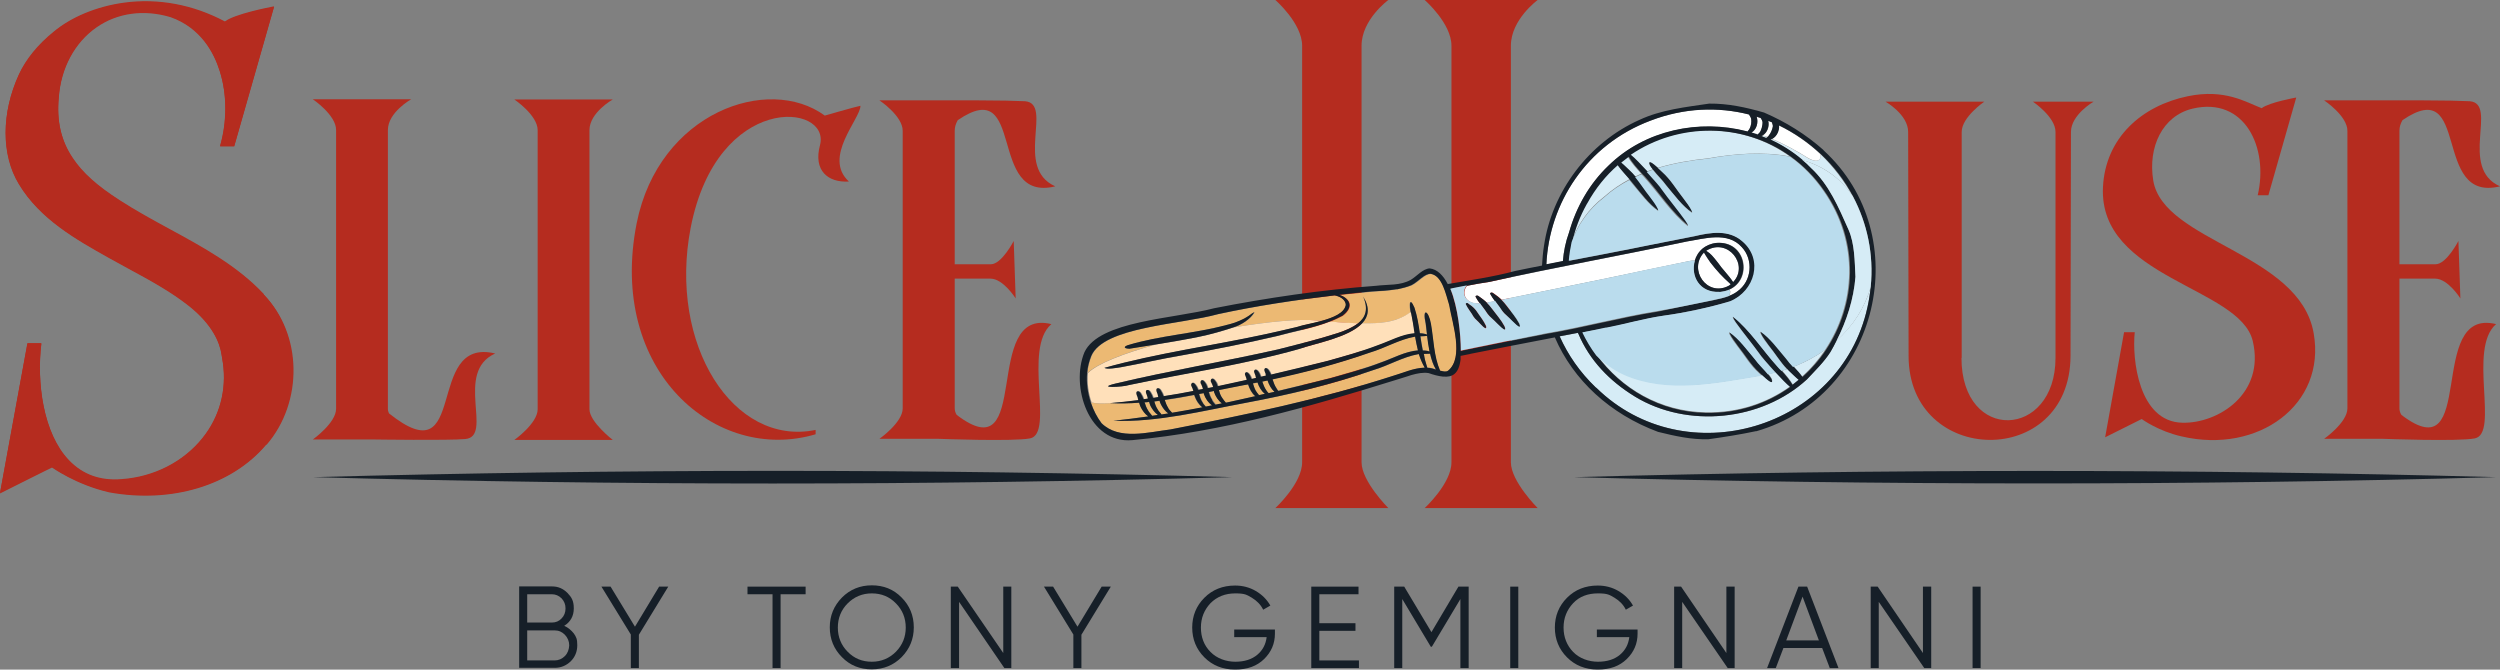 <?xml version="1.0" encoding="UTF-8"?>
<svg id="Layer_2" data-name="Layer 2" xmlns="http://www.w3.org/2000/svg" viewBox="0 0 1148.5 307.6">
  <rect x="0" y="0" width="1148.5" height="307.6" fill="#808080" stroke="none"/>
  <defs>
    <style>
      .cls-1 {
        fill: #d6ecf6;
      }

      .cls-1, .cls-2, .cls-3, .cls-4, .cls-5, .cls-6, .cls-7 {
        stroke-width: 0px;
      }

      .cls-2 {
        fill: #ecb973;
      }

      .cls-3 {
        fill: #ffe0ba;
      }

      .cls-4 {
        fill: #badced;
      }

      .cls-5 {
        fill: #161f28;
      }

      .cls-6 {
        fill: #fff;
      }

      .cls-7 {
        fill: #b52c1f;
      }
    </style>
  </defs>
  <g id="Layer_1-2" data-name="Layer 1">
    <g>
      <g>
        <g>
          <path class="cls-5" d="M259.2,287.5c2.9-1.8,4.4-4.5,4.4-8s-1-5.1-2.9-7.1c-2-2-4.3-3-7.1-3h-15.1v37.4h16.3c2.9,0,5.3-1,7.4-3,2-2,3-4.5,3-7.4s-.5-3.8-1.6-5.4c-1.2-1.5-2.6-2.7-4.4-3.5h0ZM242.2,273h11.3c1.7,0,3.2.6,4.5,1.9,1.2,1.3,1.8,2.8,1.8,4.6s-.6,3.4-1.8,4.6c-1.2,1.3-2.7,1.9-4.5,1.9h-11.3v-13ZM259.5,301.4c-1.3,1.3-2.9,2-4.7,2h-12.6v-13.8h12.6c1.9,0,3.4.7,4.7,2,1.3,1.4,2,3,2,4.9-.1,1.9-.7,3.6-2,4.9Z"/>
          <polygon class="cls-5" points="291.7 287.9 280.5 269.5 276.3 269.5 289.8 291.5 289.8 306.9 293.5 306.9 293.5 291.6 307 269.5 302.8 269.5 291.7 287.9"/>
          <polygon class="cls-5" points="343.4 273 354.9 273 354.9 306.9 358.6 306.9 358.6 273 370.1 273 370.1 269.5 343.4 269.5 343.4 273"/>
          <path class="cls-5" d="M400.5,268.9c-5.4,0-10,1.9-13.7,5.6-3.7,3.8-5.6,8.3-5.6,13.7s1.9,10,5.6,13.7c3.7,3.8,8.3,5.6,13.7,5.6s10-1.9,13.7-5.6c3.7-3.8,5.6-8.3,5.6-13.7s-1.9-10-5.6-13.7c-3.7-3.8-8.3-5.6-13.7-5.6ZM411.6,299.4c-3,3-6.7,4.6-11.1,4.6s-8.1-1.5-11.1-4.6c-3-3-4.5-6.8-4.5-11.1s1.5-8.1,4.5-11.1,6.7-4.6,11.1-4.6,8.1,1.5,11.1,4.6c3,3,4.5,6.8,4.5,11.1s-1.5,8-4.5,11.1Z"/>
          <polygon class="cls-5" points="460.9 300 440 269.5 436.8 269.5 436.8 306.9 440.6 306.9 440.6 276.5 461.4 306.9 464.6 306.9 464.6 269.5 460.9 269.5 460.9 300"/>
          <polygon class="cls-5" points="495 287.9 483.8 269.5 479.6 269.5 493.1 291.5 493.1 306.9 496.8 306.9 496.8 291.6 510.3 269.5 506.1 269.5 495 287.9"/>
          <path class="cls-5" d="M567,292.7h14.9c-.4,3.3-1.8,6-4.3,8.1s-5.9,3.2-10.1,3.2-8.5-1.5-11.4-4.5c-3-3-4.4-6.8-4.4-11.2s1.5-8.1,4.4-11.2c3-3,6.8-4.5,11.4-4.5s5.3.7,7.6,2c2.3,1.4,4.1,3.2,5.2,5.5l3.3-1.9c-1.6-2.8-3.8-5-6.7-6.7s-6.1-2.5-9.5-2.5c-5.7,0-10.4,1.9-14.1,5.6s-5.6,8.3-5.6,13.7,1.9,10,5.6,13.7c3.7,3.7,8.4,5.6,14.1,5.6s10-1.6,13.3-4.8,5-7.1,5-11.7v-1.9h-18.7v3.5h0Z"/>
          <polygon class="cls-5" points="606.1 289.8 622.7 289.8 622.7 286.3 606.1 286.3 606.1 273 624.1 273 624.1 269.5 602.4 269.5 602.4 306.9 624.3 306.9 624.3 303.4 606.1 303.4 606.1 289.8"/>
          <polygon class="cls-5" points="657.6 290.4 645.1 269.5 640.5 269.5 640.5 306.9 644.2 306.9 644.2 275.2 657.3 297.1 657.8 297.1 670.9 275.2 670.9 306.9 674.7 306.9 674.7 269.5 670 269.5 657.6 290.4"/>
          <rect class="cls-5" x="693.8" y="269.5" width="3.7" height="37.4"/>
          <path class="cls-5" d="M733.6,292.7h14.9c-.4,3.3-1.8,6-4.3,8.1s-5.9,3.2-10.1,3.2-8.5-1.5-11.4-4.5-4.4-6.8-4.4-11.2,1.5-8.1,4.4-11.2,6.8-4.5,11.4-4.5,5.3.7,7.6,2c2.3,1.4,4.1,3.2,5.2,5.5l3.3-1.9c-1.6-2.8-3.8-5-6.7-6.7s-6.1-2.5-9.5-2.5c-5.7,0-10.4,1.9-14.1,5.6s-5.6,8.3-5.6,13.7,1.9,10,5.6,13.7c3.7,3.7,8.4,5.6,14.1,5.6s10-1.6,13.3-4.8,5-7.1,5-11.7v-1.9h-18.7v3.5h0Z"/>
          <polygon class="cls-5" points="793.1 300 772.3 269.5 769.1 269.5 769.1 306.9 772.8 306.9 772.8 276.5 793.7 306.9 796.9 306.9 796.9 269.5 793.1 269.5 793.1 300"/>
          <path class="cls-5" d="M826.2,269.5l-14.4,37.4h4l3.5-9.2h17.8l3.5,9.2h4l-14.4-37.4h-4,0ZM820.6,294.2l7.5-20.1,7.5,20.1h-15Z"/>
          <polygon class="cls-5" points="883.4 300 862.6 269.5 859.4 269.5 859.4 306.9 863.1 306.9 863.1 276.5 884 306.9 887.2 306.9 887.2 269.5 883.4 269.5 883.4 300"/>
          <rect class="cls-5" x="906.2" y="269.5" width="3.7" height="37.4"/>
        </g>
        <path class="cls-5" d="M723.1,219.2c137.5,3.8,286.2,3.9,423.6,0-137.4-3.8-286.1-3.8-423.6,0Z"/>
        <path class="cls-5" d="M566.1,219.2c-141-3.9-281.3-3.8-422.3,0,141,3.9,281.3,3.9,422.3,0Z"/>
      </g>
      <g>
        <path class="cls-7" d="M666.8,212.4c0,9.7-12.3,21-12.3,21h51.9s-12.3-12.3-12.3-21V21c0-12,12.3-21,12.3-21h-51.9s12.3,10.7,12.3,21v191.4ZM625.5,110.7V21c0-12,12.3-21,12.3-21h-51.9s12.3,10.7,12.3,21v191.4c0,9.7-12.3,21-12.3,21h51.9s-12.3-12.3-12.3-21v-101.7Z"/>
        <path class="cls-7" d="M213.7,201.7c-7.7.7-41.8.2-41.8.2h-28.2s10.7-7.6,10.7-14.1V59.7c0-6.9-10.7-14.1-10.7-14.1h45.2s-10.7,6-10.7,14.1v128.2c0,.7.2,1.3.5,2,37.2,29.7,15.9-35.5,48.8-27.5-19,8.5-.6,38.2-13.8,39.3h0Z"/>
        <path class="cls-7" d="M236.3,202.1s10.7-7.6,10.7-14.1V59.8c0-6.9-10.7-14.1-10.7-14.1h45.2s-10.7,6-10.7,14.1v128.2c0,5.8,10.7,14.1,10.7,14.1h-45.2Z"/>
        <path class="cls-7" d="M374.7,199.5c-45.7,13.6-95.7-29-82.2-97,10.2-50.9,60.5-68.4,86.4-49.4,0,0,14.2-4.1,16.4-4.5,0,6-17.5,23.7-5.3,34.8-9.8.6-16.4-5.2-13.3-16.7,5.1-19.4-47.2-24.5-59.4,37.9-10.4,53.8,19.7,100.7,57.4,92.9v2Z"/>
        <path class="cls-7" d="M901.1,164.4c0,39.2,43.2,37.2,43.2,0V60.6c0-6.9-10.4-13.9-10.4-13.9h27.9s-10.4,6-10.4,13.9l-.2,102.9c-.2,52.2-74.4,50.7-74.4,0l-.2-102.9c0-8-10.4-13.9-10.4-13.9h45.4s-10.4,7.1-10.4,13.9v103.8h-.1Z"/>
        <path class="cls-7" d="M975.8,152.6h4.9c-1.3,12.4,1.8,41.2,21.9,41.6,16.4.4,38.1-13.3,32.3-37.6-6-24.8-70.8-28.8-68.8-70.6,1.1-22.6,17.7-37.4,39-41.8,17-3.5,26.6,2.7,33.9,5.5,3.5-2.7,15.9-4.9,15.9-4.9l-12.8,44.9h-4.9c5.1-21.9-6-45.4-29.9-39.8-13.9,3.3-20.6,17.7-18.1,33,4.6,28.3,67.3,33.2,73.7,70.2,5.8,32.8-25.5,55.6-60.6,47.4-10.8-2.4-18.4-8-18.4-8l-16.8,8.4,8.7-48.3h0Z"/>
        <path class="cls-7" d="M473.2,201.4c-7.6,1.5-41.9.2-41.9.2h-27.3s10.7-7.5,10.7-14V60.1c0-6.9-10.7-14-10.7-14h45.3-.2c9.1,0,18.2.2,21.8.4,13.2,1.1-5.2,30.6,13.9,39.1-31.6,7.8-13.2-52-44.8-30.4-.9,1.6-1.4,3.1-1.4,4.9v61.3h16.6c5,0,10.5-10.7,10.5-10.7l.9,26.4s-5.7-9.1-11.6-9.1h-16.4v59.5c0,.9.2,2,.9,3.1,35.3,26.9,11-49.7,43.5-41.7-13.2,11.3,1.5,50.3-9.8,52.5Z"/>
        <path class="cls-7" d="M1136.9,201.4c-7.6,1.5-41.9.2-41.9.2h-27.3s10.7-7.5,10.7-14V60.1c0-6.9-10.7-14-10.7-14h45.3-.2c9.1,0,18.2.2,21.8.4,13.2,1.1-5.2,30.6,13.9,39.1-31.6,7.8-13.2-52-44.8-30.4-.9,1.6-1.4,3.1-1.4,4.9v61.3h16.6c5,0,10.5-10.7,10.5-10.7l.9,26.4s-5.7-9.1-11.6-9.1h-16.4v59.5c0,.9.2,2,.9,3.1,35.3,26.9,11-49.7,43.5-41.7-13.1,11.3,1.6,50.3-9.8,52.5Z"/>
        <g>
          <path class="cls-7" d="M121.3,135.2c-12.1-13-28.1-21.7-43.4-30-7.7-4.2-15.6-8.5-23-13.3-10.4-6.7-17-12.6-21.5-19.4-5.4-8-7.5-17.2-6.4-27.9.9-13.5,7.2-25.3,17.3-32.3,9.7-6.7,21.8-8.4,34.1-4.7,13.8,4.8,19.9,16.3,22.6,25,3.3,10.7,3.3,23.2.1,34.4h6.5L125.9,2.9c-2.6.5-17.9,3.5-22.5,6.9h-.1c0,.1-.1,0-.1,0C88.7,2.1,72.7-.9,57.1,1.2c-12.6,1.7-24.4,6.6-32.5,13.4-7.2,5.8-12.7,12.6-15.9,19.5C.6,51.8.6,71.1,8.7,84.4c9.6,16.1,26.4,25.5,41.3,33.8,3,1.7,6.1,3.4,9.1,5,9.4,5.1,19.1,10.4,27.7,17.1,10.9,8.6,14.2,17,15,22.5l.6,3.7c1.8,12.6-1.5,24.9-9.4,34.7-8.8,11-22.4,17.9-37.2,18.9-9.7.8-17.8-2.1-24.1-8.7-11.9-12.4-14.9-35.9-12.7-53.8h-6.4L0,226.4l23.9-12h0c0,.2,11,8.1,26.3,11.5,28.7,5.2,56.3-3.1,72.1-21.9,16.7-19.4,16.2-50.4-1.2-68.8h.2Z"/>
          <path class="cls-7" d="M122.3,204.3c-15.8,18.7-43.4,27.1-72.1,21.9-15.3-3.5-26.2-11.4-26.3-11.4h0c0-.1-23.9,11.9-23.9,11.9l12.6-68.8h6.4c-2.2,17.9.8,41.4,12.7,53.8,6.3,6.6,14.4,9.5,24.1,8.7,14.8-1.1,28.4-8,37.2-18.9,7.9-9.8,11.2-22.2,9.4-34.7l-.6-3.7c-.8-5.5-4.1-13.8-15-22.5-8.6-6.8-18.3-12-27.7-17.1-3-1.6-6.1-3.3-9.1-5-14.8-8.3-31.6-17.7-41.3-33.8C.5,71.3.5,52,8.7,34.4c3.2-6.9,8.7-13.7,15.9-19.5C32.7,8.1,44.5,3.2,57.1,1.5c15.7-2.1,31.6.9,46.1,8.6h.1c0,.1.1,0,.1,0,4.6-3.4,19.9-6.4,22.5-6.9l-18.3,64.1h-6.5c3.3-11.2,3.3-23.7-.1-34.4-2.7-8.7-8.8-20.1-22.6-25-12.3-3.7-24.5-2-34.1,4.7-10,7-16.3,18.7-17.3,32.3-1,10.8,1.1,19.9,6.4,27.9,4.5,6.7,11.1,12.7,21.5,19.4,7.4,4.8,15.3,9.1,23,13.3,15.4,8.4,31.3,17,43.4,30,17.6,18.1,18.1,49.1,1.2,68.8h-.2Z"/>
        </g>
        <g>
          <g>
            <path class="cls-1" d="M826.4,174.4c-1.4-1.1-3.2-2.8-3.6-3.3-.6-.5-1.1-1-1.6-1.6-.8.3-1.7.5-2.5.8,1.8,2,3.6,4.1,4.9,6.3.9-.7,1.8-1.4,2.8-2.2h0Z"/>
            <path class="cls-1" d="M838.5,160.7c-4.4,3.1-9.3,5.8-14.7,7.8,1.4,1.5,2.8,3.1,3.9,4.6,4.1-3.6,7.7-7.8,10.8-12.4h0Z"/>
            <path class="cls-1" d="M756.5,78.8c.9-.3,1.8-.7,2.8-1-.5-.6-.9-1.2-1.3-1.8-1.2-3,1.6-.8,3.6,1.1,7.6-2.3,15.6-3.6,23.3-4.4,11.8-2.1,25.2-3.2,37.4-.8-21.9-15.8-51.8-15.9-73.6-.9,1.8,1.5,5,4.7,7.8,7.8Z"/>
            <path class="cls-1" d="M843.7,156.5c-.9,1.8-1.8,3.5-2.8,5.2-3,4.7-7,8.5-10.8,12.6-20.8,19.1-54.8,22.6-79,7.9l-.3-.2c-11.2-6.9-20.6-16.5-25.7-28.7,0-.1,0-.3-.2-.4-2.8.6-5.6,1.1-8.4,1.6,3.8,8.5,9.2,16.5,16.6,23.5l.3.2c40.9,40,112.2,18.9,124.5-37,.7-3.2,1.2-6.3,1.5-9.4-2.6,9.4-8.1,17.9-15.7,24.7h0Z"/>
            <path class="cls-1" d="M850.9,89.9c0,.2.2.3.3.5-3.9-7.3-9-13.9-14.9-19.6.6,2.5-1.1,4.2-5.3,2.1-5.5-3.4-11-6.6-17-9-.3.1-.5.2-.8.3,5.2,2.4,10.1,5.4,14.5,9.2,9.3,2.7,17.4,7.8,23.2,16.5Z"/>
            <path class="cls-1" d="M751.1,81.1c1-.4,1.9-.9,2.9-1.3-2.3-2.5-4.7-5.1-6.3-8-1.2.8-2.3,1.7-3.5,2.7,1.4,1.1,3.2,2.8,3.6,3.3,1.3,1,2.3,2.1,3.3,3.3Z"/>
            <path class="cls-1" d="M809.7,172.3c-20.7,3.4-43.2,8.4-63.2-.3-4.9-2.3-9.2-5.3-12.9-9,11.2,15.4,28.9,26,50,26.4,15,.3,28.2-4.3,38.8-11.9-1.6-1.4-4.1-3.9-6.5-6.5-1.2.3-2.3.6-3.5.8.6.7,1.1,1.4,1.5,2.1,1.3,3.4-2.2.3-4.2-1.6h0Z"/>
            <path class="cls-1" d="M737,90.3c3.6-3.2,7.5-5.8,11.6-8-1.9-2.2-4.1-4.4-5.7-6.8-5.4,4.8-10.2,10.6-14,17.5l-.2.3c-3.2,5.7-5.4,11.5-6.7,17.5,2.9-7.8,7.8-15,15-20.5h0Z"/>
            <path class="cls-1" d="M802.8,60.4s-.2,0-.3-.1c.1.1.2.1.3.1q0,.07,0,0Z"/>
            <path class="cls-1" d="M807.8,61.6c-1-.3-2-.6-3.1-.8,0,0,0,.1-.2.1,1,.3,2,.6,3,1,.1-.1.2-.2.3-.3Z"/>
            <path class="cls-1" d="M811.9,63c-.7-.3-1.4-.5-2.1-.7-.2.1-.3.2-.5.3.7.3,1.4.6,2.2.9,0-.3.2-.4.4-.5h0Z"/>
          </g>
          <g>
            <path class="cls-6" d="M814.1,56.2c-.6-.2-1.2-.5-1.7-.7.6,2.4-.4,5.5-2.6,6.7.7.2,1.4.5,2.1.7.3-.2.6-.4.8-.7.8-.9,1.6-2.7,1.8-4,.1-.7-.2-1.3-.4-2h0Z"/>
            <path class="cls-6" d="M836.3,70.8c-5.7-5.3-12.1-9.8-19.2-13.2.3,2.3-1,5.1-3.1,6.2,5.9,2.4,11.5,5.6,17,9,4.2,2.2,5.9.5,5.3-2Z"/>
            <path class="cls-6" d="M803.5,52.6c-14.1-3.6-29.7-3.2-45.2,2.8-29.6,11.1-46.6,38-47.9,66.1,2.5-.5,5.1-1,7.6-1.5.3-4.4,1.2-8.7,2.8-13.1,3.3-11.7,9.3-22.4,18.2-30.8,16.7-16.3,41.6-21.4,63.5-15.7,0,0,.2,0,.3.1.3-.4.8-.9,1-1.4.5-1.1.9-3,.7-4.3,0-.9-.7-1.5-1-2.2h0Z"/>
            <path class="cls-6" d="M807,53.7c.9,2.5,0,5.9-2.3,7.2,1,.2,2.1.5,3.1.8.3-.3.7-.7.9-1,.6-1.1,1.1-2.9,1.1-4.2s-.5-1.5-.8-2.1c-.7-.4-1.3-.5-2-.7Z"/>
            <path class="cls-6" d="M789.3,120.8c1.8,2.7,5,5.8,6.9,8.8,7.4-7.8-2.4-20.6-12.4-14.4,2.3,1.5,2.8,2.2,5.5,5.6h0Z"/>
            <path class="cls-6" d="M794.9,130.4c-3.7-3.3-6.1-5.9-9.2-9.9-1-1.4-2.1-2.9-2.9-4.5-7.3,7.7,1.3,20.5,11.3,15.4.4-.2.7-.5,1-.7,0-.1,0-.2-.2-.3h0Z"/>
            <path class="cls-6" d="M774.7,111c-30.1,6.4-60.5,11.9-90.4,18.5-3.5.5-6.9,1.1-10.3,1.8-2.3,2.6-1.5,6.9,3.1,8,.9.2,1.9.2,2.9.2-.8-1.1-1.1-1.4-2-3-.4-.6.8-.9,1.3-.4l.7.5c1.3.9,2.3,1.7,3.1,2.5,1.3-.2,2.5-.5,3.8-.8-.9-1.3-1.2-1.5-2.1-3.2-.4-.6.6-1,1.3-.4l.7.5c1.3.9,2.3,1.7,3.1,2.5,17-3.4,34.2-7,51.3-10.5,10.2-2.1,24.6-5.2,34.9-7.3,1-.2,1.9-.4,2.6,0,.6-2.2,1.9-4.2,3.7-5.7h0v-.1h0c1.6-1.3,3.7-2.2,6.2-2.5,13.9-1.1,16.7,16.9,5.8,21.5.6.4.8,1.2,0,2.8,1.4-.5,2.7-1.2,3.8-2.1,6.6-4.6,7.4-14.5,2.1-20.3-6.8-7.4-17.4-3.8-25.8-2.5h.2Z"/>
          </g>
          <g>
            <path class="cls-2" d="M651.6,162.7c-7.3,1.4-13.5,5.2-20.6,7.3-18.9,6.6-38.6,11.3-58.3,15-20,3.7-40.9,9.1-61.1,8.3h0c5.4-.6,10.7-1.2,16-2-1.5-1-2.6-2.6-3.5-4.3-.3-.6-.5-1.3-.7-2-4.5.3-9.1.4-13.5.2h0c-3.9.2-6.7.2-8.7-.3,1.1,3.5,2.8,6.7,4.9,9.5,8.1,8,21.5,4.1,31.6,2.9,34.4-6.7,68.8-13.8,102.2-24.6,4.9-1.3,9.7-3.6,14.7-3.8-1.2-2-2-4-2.7-6.2h-.5.2Z"/>
            <path class="cls-2" d="M665.9,140.1c-1.6-4.7-3.1-13.3-8.4-14.2-2.8-.2-5.7,3.6-8.9,5.2-2.1.8-4.3,1.4-6.5,1.8h-.5c-3.7.7-7.5.9-11.3,1.1-4.9.5-9.8,1-14.8,1.5,4.4,1.5,7,5.3,1.4,9.6-1.9,1-3.8,1.9-5.8,2.7,5,.4,9.2.7,12.8.8,3.4-2.7,4.9-6.5,2.3-12.3h0c3.3,5.2,2.5,9.2-.5,12.3,9.1.1,14-.9,17.9-2.6,2.2-1,3.5-1.8,4.4-2.6-.7-2.7-.8-7.6,1.7-2.1,1.3,3.9,1.9,7.8,2.5,11.8.6,0,1.3.1,1.9.2.6.2,1,.3,1.4.4-.2-1.8-.4-3.5-.6-5-1.7-7.6,1.3-6.1,2.4.1,1.3,6.8,1.3,14.9,4.2,21.5,1.3.4,2.6.6,3.7.2,7.6-6.1,2.1-22,.7-30.4h0Z"/>
            <path class="cls-2" d="M656.8,161.5c-.5-2.4-.8-4.8-1.1-7.2-.7.1-1.9.1-3.1.2.3,2.2.6,4.3,1.1,6.5.7,0,1.4.1,2.2.2.3,0,.6.2.9.3h0Z"/>
            <path class="cls-2" d="M578.4,181.6c.9-.2,1.8-.4,2.7-.6-1.6-1.3-2.7-3.2-3.4-5.2-.7.1-1.4.3-2.1.4.5,1.5.9,3,2,4.4.2.3.5.6.8,1h0Z"/>
            <path class="cls-2" d="M561.5,185.3c-1.7-1.2-2.9-3.2-3.6-5.2v-.5c-.8.2-1.6.3-2.4.5.4,1.2.8,2.4,1.6,3.7.3.6,1.1,1.4,1.6,2.1.9-.2,1.9-.4,2.9-.6h-.1Z"/>
            <path class="cls-2" d="M563.1,185c4.5-.9,9-1.9,13.5-3-1.6-1.3-2.6-3.3-3.3-5.4-.8.1-1.5.3-2.3.4-3.7.7-7.4,1.4-11.1,2.2.4,1.3.8,2.6,1.7,3.8.3.6.9,1.3,1.5,2h0Z"/>
            <path class="cls-2" d="M582.8,180.6c.9-.2,1.8-.4,2.7-.6-1.5-1.3-2.5-3.2-3.2-5.2-.8.2-1.6.3-2.4.5.4,1.4.9,2.8,1.9,4.1.3.3.6.8,1,1.2Z"/>
            <path class="cls-2" d="M587.3,179.5c8.1-1.9,16.1-3.9,24.1-5.9,7.5-2.2,15.5-4.3,23.1-7.2,5.5-1.9,11.1-5,16.9-5.5-.5-2.1-1-4.2-1.3-6.3h-.2c-7.3,1.4-13.5,5.2-20.6,7.3-14.6,5.1-29.6,9-44.7,12.3.5,1.5.9,2.9,2,4.3.2.4.4.7.7,1h0Z"/>
            <path class="cls-2" d="M554,186.8c1-.2,1.9-.4,2.9-.6-1.8-1.2-3.1-3.3-3.8-5.3v-.3c-.7.1-1.4.3-2.1.4.4,1.3.8,2.7,1.7,4,.2.6.9,1.2,1.4,1.8h-.1Z"/>
            <path class="cls-2" d="M518.9,160.2c-2.4,0-3-.7-.7-1.6,14.6-4.5,30.7-5.4,45.4-9.3,4-.9,8.5-2.7,11.6-5.2.7-.5,1.1-.7,1.2-.6h0c-1.9,3.2-6,5.7-9.6,6.9,15.7-2.6,30.1-4,38.1-3.2.8.1,1.6.2,2.4.2,5.4-1.5,10.5-3.6,11.1-7.3,0-1.9-1.7-3.2-3.4-3.9-.5-.2-1.1-.4-1.7-.5-18,2.1-35.9,4.8-53.5,8.6-17.2,4.8-52.6,5.8-58.3,19.2-1,2.5-1.7,5.2-1.9,7.9,4.4-4.4,16.4-9,31.1-13.1-3.9.6-7.8,1.2-11.8,1.9h0Z"/>
            <path class="cls-2" d="M654,162.5c0,.5.2,1,.3,1.5.2,1.5.9,3.3,1.3,4.8h.2c1.3.1,2.5.4,3.8.8-1.3-2-2.1-4.6-2.7-7.3-.7.2-1.8.2-2.9.2h0Z"/>
            <path class="cls-2" d="M528.5,186.5c-.3-.6-.5-1.2-.6-1.8-.7.1-1.3.1-2,.2.4,1.3.8,2.6,1.6,3.7.3.7,1.3,1.7,1.9,2.5.9-.1,1.7-.3,2.6-.4-1.5-1-2.6-2.6-3.5-4.2Z"/>
            <path class="cls-2" d="M536.7,190c-1.5-1-2.6-2.6-3.4-4.2-.2-.5-.4-1.1-.6-1.6-.8.1-1.6.2-2.4.3.4,1.2.8,2.5,1.5,3.6.3.7,1.2,1.6,1.8,2.4,1.1-.2,2.1-.4,3.1-.5h0Z"/>
            <path class="cls-2" d="M552.3,187.2c-1.6-1.2-2.8-3.1-3.5-5,0-.2,0-.5-.2-.7-4.5.9-9,1.7-13.6,2.3.4,1.2.7,2.4,1.5,3.5.3.7,1.2,1.6,1.8,2.4,4.7-.8,9.4-1.6,14-2.5Z"/>
          </g>
          <path class="cls-3" d="M648.3,143.9c0-.2,0-.4-.2-.6-.9.7-2.3,1.6-4.4,2.6-3.9,1.8-8.8,2.8-17.9,2.6-6.2,6.6-21.9,9.3-28.9,11.8-25.7,7.2-52.1,11-78.3,16.6-2.5.9-15.6,1.6-6.1-.7,24.8-5.9,49.8-10.1,74.7-15.7,9.3-2.3,18.4-4.6,27.4-7.5,3.6-1.2,6.9-2.6,9.3-4.5-3.6-.1-7.8-.3-12.8-.8-7.8,3.1-16.2,4.5-24.4,6.7-14.6,3.4-29.1,6.2-43.9,8.9-9.4,1.6-18.4,3.7-27.7,5.4-2,.3-6.3,1.1-7.6.3,24.2-6.8,49.8-10.2,74.6-15.6,4.6-1,9.3-2.1,13.9-3.2,2.5-.8,7-1.6,11.3-2.8-.8-.1-1.6-.1-2.4-.2-8-.8-22.4.6-38.1,3.2h0c-5.3,1.7-10.3,3.2-16.2,4.4-6.5,1.3-13.1,2.4-19.7,3.5-14.7,4.1-26.7,8.7-31.1,13.1-.4,4.5.2,9.2,1.7,13.5,2,.5,4.8.5,8.7.3,4.4-.4,8.8-.8,13.1-1.4-.2-.9-.5-1.7-.8-2.6-.5-1.8,1.1-1.9,1.9-.5.6.9,1,1.8,1.3,2.7.7-.1,1.4-.2,2-.3-.2-.8-.5-1.7-.8-2.5-.5-1.8,1.1-1.9,1.9-.5.6.9,1,1.8,1.3,2.7.8-.1,1.6-.3,2.4-.4-.2-.9-.5-1.7-.8-2.6-.5-1.8,1.1-1.9,1.9-.5.6.9,1,1.8,1.3,2.7,4.6-.7,9.1-1.5,13.7-2.4-.2-.6-.4-1.3-.7-1.9,0-.3-.3-.7-.3-1.1.6-2,2,.2,2.6,1.1.2.5.4.9.6,1.4.7-.1,1.5-.3,2.2-.4-.2-.8-.4-1.5-.8-2.2,0-.3-.3-.7-.3-1.1.6-2,2,.2,2.6,1.1.3.6.5,1.2.7,1.8.8-.2,1.7-.3,2.5-.5-.2-.7-.4-1.4-.8-2,0-.3-.3-.7-.3-1.1.6-2,2,.2,2.6,1.1.3.5.5,1.1.6,1.6,4.4-.9,8.9-1.9,13.3-2.9,0-.3-.2-.6-.2-.9-.2-.6-.7-1.3-.6-1.9.5-1.8,2.1.2,2.5,1.1.2.4.4.9.5,1.3.7-.2,1.4-.3,2.1-.5,0-.4-.2-.8-.3-1.2-.2-.6-.7-1.3-.6-1.9.5-1.8,2.1.2,2.5,1.1.2.5.4,1,.6,1.5l2.4-.6c0-.3-.2-.6-.2-.8-.2-.6-.7-1.3-.6-1.9.5-1.8,2.1.2,2.5,1.1.2.4.3.8.5,1.2,8.7-2,17.4-4.2,26-6.3,7.5-2.2,15.5-4.3,23.1-7.2,5.5-1.9,11.1-5,16.9-5.5-.8-3.2-1.2-6.2-1.9-9.2h0Z"/>
          <g>
            <path class="cls-5" d="M837.8,69c-8.2-7.3-17.4-13-27.4-17.3-8.3-2.4-16.6-4.2-25.2-4.1-10.8,1.6-22.1,2.8-32.1,7.5-23.1,10.3-40.2,32.9-43.8,57.9-.5,3-.7,6-.9,9-4.1.8-8.2,1.6-12.4,2.5-10,2.7-20.6,4.2-30.9,6-2.1-4-4.8-6.8-8.3-7.2-3.2.2-5.8,3.5-8.6,5.2-4.8,2.8-10.7,2.1-16.1,2.8-24.6,1.8-49.9,5.5-74.3,10.3-18.5,4.9-52.8,5.7-59.6,20.2-6.5,15.6,1.9,42.2,22,40.4,41.1-3.8,81.4-15.3,120.9-27.6,1-.3,1.9-.6,2.9-.9,1.5-.5,3-.9,4.4-1.4,2.8-.8,5.5-1.3,7.9-.9,2.3.8,4.5,1.4,6.5,1.6h.2c4.2.4,7.2-1.2,8-7.9v-1.6c1.3-.3,2.6-.5,4-.8.3-.1.6-.1.8-.2,12.9-2.6,25.7-5,38.5-7.5,8.5,19.7,25.4,35.2,47.4,43.4,7.7,1.9,15.2,3.6,23.1,3.4,7.2-1,14.7-2.2,21.8-3.7h.3c56.2-16.2,73.8-89.7,30.8-129.1h.1ZM859.4,131.8c-.3,3.1-.8,6.3-1.5,9.4-12.3,55.9-83.6,77-124.5,37l-.3-.2c-7.3-7-12.8-15-16.6-23.5,2.8-.5,5.6-1.1,8.4-1.6,0,.1,0,.3.2.4,5.1,12.2,14.4,21.8,25.7,28.7l.3.2c24.2,14.7,58.2,11.2,79-7.9,3.8-4.1,7.8-7.9,10.8-12.6,1-1.7,1.9-3.4,2.8-5.2,4.7-9.2,7.9-19.2,8.7-29.4-.3-7-.3-15.1-3.2-21.7-4.6-10.3-9-20.7-17.4-28.5-1.3-1.3-2.6-2.5-3.9-3.6-4.4-3.7-9.3-6.8-14.5-9.2.3-.1.5-.2.8-.3,2.1-1.1,3.4-3.9,3.1-6.2,7,3.4,13.5,7.9,19.2,13.2,6,5.6,11.1,12.2,14.9,19.6,6.3,12.1,9.5,26.3,8,41.4ZM672.3,161l-1.2.3c0-7.5-1.3-19.9-4.8-28.5.8-.2,1.6-.3,2.4-.5,1.7-.4,3.5-.7,5.2-1,3.4-.7,6.9-1.3,10.3-1.8,29.9-6.7,60.3-12.1,90.4-18.5,8.4-1.3,19.1-4.8,25.6,2.6,5.4,5.8,4.6,15.6-2.1,20.3-1.2.9-2.5,1.5-3.8,2.1-2.3.9-4.7,1.4-7.1,1.9-8.6,1.7-17.2,3.5-25.7,5.3-17.1,2.7-33.9,7.3-51.1,10.2-12.6,2.4-25.4,5-38.1,7.6h0ZM655.7,168.9c-.4-1.6-1.1-3.4-1.3-4.8,0-.5-.2-1-.3-1.5,1.1,0,2.2-.1,2.9-.1.6,2.7,1.5,5.3,2.7,7.3-1.2-.4-2.5-.8-3.8-.8-.1-.1-.2-.1-.2-.1h0ZM653.6,161c-.4-2.2-.8-4.3-1.1-6.5,1.2,0,2.4-.1,3.1-.2.3,2.3.6,4.8,1.1,7.2-.3-.1-.6-.2-.9-.3-.7-.1-1.4-.2-2.2-.2h0ZM661.6,170.3c-2.9-6.6-3-14.7-4.2-21.5-1.1-6.2-4.1-7.7-2.4-.1.2,1.5.4,3.2.6,5-.3-.1-.8-.3-1.4-.4-.6-.1-1.3-.2-1.9-.2-.6-4-1.2-7.9-2.5-11.8-2.4-5.5-2.3-.6-1.7,2.1,0,.2,0,.4.2.6.6,3,1.1,6,1.5,9.1-5.8.4-11.4,3.6-16.9,5.5-7.5,2.9-15.6,5.1-23.1,7.2-8.6,2.1-17.3,4.3-26,6.3,0-.4-.3-.8-.5-1.2-.4-.9-2-2.9-2.5-1.1,0,.6.4,1.3.6,1.9,0,.3,0,.6.2.8l-2.4.6c-.2-.5-.4-1-.6-1.5-.4-.9-2-2.9-2.5-1.1,0,.6.4,1.3.6,1.9,0,.4.2.8.3,1.2-.7.2-1.4.3-2.1.5-.2-.4-.3-.8-.5-1.3-.4-.9-2-2.9-2.5-1.1,0,.6.4,1.3.6,1.9,0,.3.2.6.2.9-4.4,1-8.8,1.9-13.3,2.9-.2-.5-.4-1.1-.6-1.6-.5-.9-2-3-2.6-1.1,0,.3,0,.7.3,1.1.3.6.6,1.3.8,2-.8.2-1.7.3-2.5.5-.2-.6-.4-1.2-.7-1.8-.5-.9-2-3-2.6-1.1,0,.3,0,.7.3,1.1.4.7.6,1.5.8,2.2-.7.1-1.5.3-2.2.4-.2-.5-.3-.9-.6-1.4-.5-.9-2-3-2.6-1.1,0,.3,0,.7.3,1.1.3.6.5,1.2.7,1.9-4.5.9-9.1,1.7-13.7,2.4-.3-.9-.7-1.8-1.3-2.7-.8-1.4-2.4-1.3-1.9.5.4.8.6,1.7.8,2.6-.8.1-1.6.3-2.4.4-.3-.9-.7-1.8-1.3-2.7-.8-1.4-2.4-1.3-1.9.5.4.8.6,1.7.8,2.5-.7.1-1.4.2-2,.3-.3-.9-.7-1.8-1.3-2.7-.8-1.4-2.4-1.3-1.9.5.4.8.6,1.7.8,2.6-4.4.6-8.7,1-13.1,1.4h0c4.5.2,9,.2,13.5-.2.2.7.4,1.4.7,2,.8,1.6,2,3.3,3.5,4.3-5.3.8-10.7,1.4-16,2h0c20.2.8,41.1-4.6,61.1-8.3,19.7-3.7,39.4-8.4,58.3-15,7.1-2.1,13.4-6,20.6-7.3h.3c.7,2.2,1.6,4.3,2.7,6.2-5.1.1-9.9,2.4-14.7,3.8-33.4,10.8-67.8,17.9-102.2,24.6-10.1,1.2-23.5,5.1-31.6-2.9-2.1-2.8-3.7-6-4.9-9.5-1.4-4.3-2.1-9-1.7-13.5.2-2.7.9-5.4,1.9-7.9,5.7-13.4,41.1-14.4,58.3-19.2,17.6-3.8,35.5-6.5,53.5-8.6.6.1,1.2.3,1.7.5,1.7.6,3.4,2,3.4,3.9-.6,3.7-5.7,5.8-11.1,7.3-4.3,1.2-8.8,1.9-11.3,2.8-4.6,1.1-9.3,2.2-13.9,3.2-24.8,5.4-50.4,8.8-74.6,15.6,1.3.8,5.6,0,7.6-.3,9.3-1.7,18.3-3.8,27.7-5.4,14.8-2.6,29.3-5.5,43.9-8.9,8.2-2.3,16.6-3.7,24.4-6.7,2-.8,3.9-1.7,5.8-2.7,5.6-4.3,3-8-1.4-9.6,4.9-.5,9.8-1.1,14.8-1.5,3.8-.2,7.6-.4,11.3-1h.5c2.2-.5,4.4-1,6.5-1.9,3.2-1.6,6-5.4,8.9-5.2,5.3.9,6.9,9.5,8.4,14.2,1.4,8.3,7,24.3-.5,30.3-.8.6-2,.4-3.4,0h-.2ZM527.9,184.6c.2.6.4,1.2.6,1.8.8,1.6,2,3.2,3.4,4.2-.9.1-1.7.3-2.6.4-.6-.8-1.6-1.8-1.9-2.5-.8-1.2-1.2-2.5-1.6-3.7.8,0,1.4,0,2.1-.2ZM531.8,188c-.8-1.2-1.2-2.4-1.5-3.6.8-.1,1.6-.2,2.4-.3.2.6.3,1.1.6,1.6.8,1.6,2,3.2,3.4,4.2-1,.2-2,.3-3.1.5-.5-.8-1.5-1.7-1.8-2.4h0ZM536.6,187.2c-.7-1.1-1.1-2.3-1.5-3.5,4.5-.7,9.1-1.4,13.6-2.3,0,.2,0,.5.2.7.7,1.9,1.9,3.8,3.5,5-4.6.9-9.2,1.7-13.9,2.5-.7-.7-1.6-1.6-1.9-2.4h0ZM550.9,181c.7-.1,1.4-.3,2.1-.4v.3c.7,2.1,2,4.1,3.8,5.3-1,.2-1.9.4-2.9.6-.5-.6-1.2-1.3-1.4-1.8-.9-1.3-1.3-2.6-1.7-4h.1ZM556.9,183.8c-.8-1.2-1.3-2.4-1.6-3.7.8-.2,1.6-.3,2.4-.5v.5c.7,2,1.9,3.9,3.6,5.2-1,.2-2,.4-3,.6-.5-.7-1.3-1.5-1.5-2.1h.1ZM560,179.2c3.7-.7,7.4-1.5,11.1-2.2.8-.1,1.5-.3,2.3-.4.7,2.1,1.7,4.1,3.3,5.4l-13.5,3c-.6-.7-1.2-1.4-1.5-1.9-1-1.3-1.4-2.6-1.7-3.9h0ZM575.6,176.1c.7-.1,1.4-.3,2.1-.4.7,2.1,1.8,4,3.4,5.2-.9.2-1.8.4-2.7.6-.3-.4-.6-.7-.8-1-1.1-1.3-1.5-2.8-2-4.4h0ZM579.9,175.3c.8-.2,1.6-.3,2.4-.5.7,2,1.7,3.9,3.2,5.2-.9.2-1.8.4-2.7.6-.4-.4-.8-.8-1-1.2-.9-1.3-1.4-2.7-1.9-4.1ZM584.6,174.3c15.1-3.2,30.1-7.2,44.7-12.3,7.1-2.1,13.4-6,20.6-7.3h.2c.4,2.1.8,4.3,1.3,6.3-5.8.4-11.4,3.6-16.9,5.5-7.5,2.9-15.6,5.1-23.1,7.2-8,2-16.1,4-24.1,5.9-.3-.3-.6-.6-.7-.9-1-1.5-1.5-2.9-2-4.4ZM758.3,55.4c15.5-5.9,31-6.4,45.2-2.8.3.7.9,1.3,1,2.1.2,1.3,0,3.2-.7,4.3-.2.5-.7,1-1,1.4h0s-.2,0-.3-.1c-22-5.7-46.8-.6-63.5,15.7-8.8,8.4-14.9,19.1-18.2,30.8-1.6,4.4-2.4,8.7-2.8,13.1-2.5.5-5.1,1-7.6,1.5,1.3-27.9,18.3-54.9,47.9-66h0ZM811.9,63c-.2.1-.4.3-.5.4-.7-.3-1.4-.6-2.2-.9.2-.1.4-.2.5-.3,2.2-1.2,3.2-4.3,2.6-6.7.6.2,1.2.5,1.7.7.2.7.5,1.3.4,2-.2,1.3-1,3.1-1.8,4-.1.3-.4.6-.7.8ZM809,153.2c.9,1.9,2.5,3.8,3.7,5.6,2.9,3.6,5.1,7.4,8.4,10.8.5.5,1,1.1,1.6,1.6.5.4,2.2,2.2,3.6,3.3-.9.8-1.9,1.5-2.8,2.3-1.4-2.3-3.1-4.3-4.9-6.3-.6-.7-1.2-1.4-1.9-2-6.9-7.6-12.6-16.8-20.4-22.9h0c-.3.5.8,1.8,1.3,2.7,3.5,4.9,7.4,9.6,10.9,14.4.2.5,3.7,4.6,7.4,8.6,2.4,2.6,4.8,5.1,6.5,6.5-10.6,7.6-23.9,12.2-38.8,11.9-21-.4-38.7-11.1-50-26.4-2.4-3.3-4.6-6.9-6.4-10.6,3.6-.7,7.1-1.4,10.7-2.1h.4c8.7-1.7,17.3-4.3,26.3-5.6,9.8-1.4,21.2-3.8,30.5-6.6,11.3-4.7,15.5-19.2,5.5-27.6-6.2-5.4-14.6-4.1-21.9-2.3-9.7,1.9-19.9,3.8-29.7,5.9-9.4,1.9-18.7,3.6-28,5.4.2-2.9.6-5.8,1.3-8.6,1.3-5.9,3.5-11.8,6.7-17.5l.2-.3c3.8-6.9,8.5-12.7,14-17.5,1.6,2.3,3.9,4.6,5.7,6.8.5.6.9,1.1,1.4,1.7,3.6,4.4,7.3,9.4,11.7,12.4h0v-.8c-.9-1.9-2.5-3.8-3.7-5.6-2.4-3-4.3-6.1-6.7-9-1-1.2-2-2.3-3.2-3.4-.5-.4-2.2-2.2-3.6-3.3,1.1-.9,2.3-1.8,3.5-2.7,1.6,2.9,4,5.5,6.3,8,.3.3.6.6.9.9,6.9,7.6,12.6,16.8,20.4,22.9h0c.3-.5-.8-1.8-1.3-2.7-3.5-4.9-7.4-9.6-10.9-14.4-.2-.5-3.3-4.1-6.7-7.8-2.9-3.1-6-6.4-7.8-7.8,21.9-14.9,51.8-14.9,73.6.9,5.8,4.2,11,9.4,15.4,15.8,16.5,23.7,14.5,52.1.7,72.9-3,4.6-6.7,8.8-10.8,12.5-1.1-1.6-2.5-3.1-3.9-4.6-1.2-1.3-2.3-2.5-3.2-3.8-3.6-4.4-7.3-9.4-11.7-12.4h0c-.5,0-.4.3-.2.8h-.1ZM804.7,60.8c2.3-1.3,3.2-4.7,2.3-7.2.6.2,1.3.4,1.9.6.3.7.8,1.3.8,2.1,0,1.3-.5,3.2-1.1,4.2-.2.4-.6.7-.9,1,0,.1-.2.2-.2.3-1-.3-2-.7-3-1,.1.1.1,0,.2,0Z"/>
            <path class="cls-5" d="M789.9,134.1h.3c1.5-.1,2.8-.5,4-1,10.9-4.6,8.1-22.6-5.8-21.5-2.6.3-4.6,1.3-6.2,2.5h0c-1.9,1.6-3.1,3.6-3.7,5.8-1.9,6.7,2,14.7,11.5,14.2h-.1ZM796.2,129.6c-1.9-3-5.1-6.1-6.9-8.8-2.7-3.4-3.2-4.1-5.5-5.6,10-6.2,19.9,6.6,12.4,14.4h0ZM782.8,116c.9,1.6,2,3.1,2.9,4.5,3.1,4,5.5,6.6,9.2,9.9,0,.1,0,.2.2.2-.3.3-.7.5-1,.7-10,5.2-18.6-7.5-11.3-15.3h0Z"/>
            <path class="cls-5" d="M773.4,91.2c-3.4-4.2-5.8-8.6-10-12.4-.3-.3-1-.9-1.8-1.7-2-1.8-4.8-4.1-3.6-1.1.4.6.8,1.2,1.3,1.8,2,2.5,4.5,4.9,6.2,7.3,3.6,4.4,7.3,9.4,11.7,12.4h0v-.8c-1-1.8-2.5-3.8-3.8-5.5h0Z"/>
            <path class="cls-5" d="M794.7,152.5v.8c.9,1.9,2.5,3.8,3.7,5.6,3.4,4.2,5.8,8.6,10,12.4.2.2.6.6,1.2,1.1,2,1.9,5.5,5,4.2,1.7-.4-.7-1-1.4-1.5-2.1-1.9-2.4-4.3-4.7-6-6.9-3.6-4.5-7.2-9.6-11.7-12.6h.1Z"/>
            <path class="cls-5" d="M695.2,144.5c-2.5-3.1-3.6-4.9-5.5-6.8-.8-.8-1.8-1.6-3.1-2.5l-.7-.5c-.7-.6-1.6-.2-1.3.4.9,1.6,1.2,1.9,2.1,3.2,0,.2.2.3.4.5,3.4,4.2,2.1,3.6,6.2,7.4.9.9,6.2,6.7,4.6,2.5-2-3.2-.6-1.2-2.7-4.2h0Z"/>
            <path class="cls-5" d="M688.5,145.8c-2.5-3.1-3.6-4.9-5.5-6.8-.8-.8-1.8-1.6-3.1-2.5l-.7-.5c-.5-.5-1.6-.2-1.3.4.9,1.6,1.1,1.9,2,3,0,.2.3.4.5.7,3.4,4.2,2.1,3.6,6.2,7.4.9.9,6.2,6.7,4.6,2.5-1.9-3.2-.6-1.2-2.7-4.2h0Z"/>
            <path class="cls-5" d="M680.8,146.5c-2.4-3.2-2.7-4.6-5.9-6.8l-.5-.4c-.6-.6-1.3-.1-1.1.4.6,1.4.8,1.4,1.6,2.7,2.3,3.1,1.3,2.7,4.2,5.4.7.7,4.3,4.9,3.4,1.7-1.2-2.3-.3-.8-1.7-3h0Z"/>
            <path class="cls-5" d="M626.2,136.2c2.6,5.8,1.1,9.6-2.3,12.3-2.4,1.9-5.7,3.3-9.3,4.5-9,2.9-18.1,5.1-27.4,7.5-24.9,5.6-49.9,9.8-74.7,15.7-9.5,2.3,3.6,1.6,6.1.7,26.2-5.5,52.6-9.3,78.3-16.6,7-2.5,22.7-5.2,28.9-11.8,2.9-3.1,3.7-7.1.4-12.3h0Z"/>
            <path class="cls-5" d="M518.9,160.2c4-.6,7.9-1.3,11.8-1.9,6.7-1.1,13.3-2.2,19.7-3.5,5.9-1.2,11-2.7,16.2-4.4h0c3.6-1.1,7.7-3.7,9.6-6.9h0c0-.1-.5.1-1.2.6-3.1,2.5-7.6,4.3-11.6,5.2-14.7,4-30.7,4.8-45.4,9.3-2.1.8-1.5,1.5.9,1.6h0Z"/>
          </g>
          <g>
            <path class="cls-4" d="M787.3,137.8c2.4-.5,4.8-1,7.1-1.9.6-1.6.5-2.4,0-2.8-1.2.5-2.5.8-4,1h-.3c-9.5.5-13.4-7.5-11.5-14.2-.6-.4-1.6-.2-2.6,0-10.2,2-24.7,5.1-34.9,7.3-17.1,3.5-34.2,7.1-51.3,10.5,1.9,1.9,3,3.7,5.5,6.8,2.1,2.9.8,1,2.7,4.1,1.6,4.2-3.6-1.6-4.6-2.5-4.2-3.7-2.8-3.1-6.2-7.4,0-.2-.3-.3-.4-.5-1.3.2-2.5.5-3.8.8,1.9,1.9,3,3.7,5.5,6.8,2.1,2.9.8,1,2.7,4.1,1.6,4.2-3.6-1.6-4.6-2.5-4.2-3.7-2.8-3.1-6.2-7.4-.2-.3-.3-.5-.5-.7-1,.1-2,0-2.9-.2-4.7-1.1-5.5-5.4-3.1-8-1.7.3-3.5.7-5.2,1-.8.2-1.6.3-2.4.5,3.5,8.6,4.8,20.9,4.8,28.5l1.2-.3c12.7-2.6,25.4-5.2,38.1-7.7,17.2-2.9,34-7.5,51.1-10.2,8.7-1.5,17.2-3.3,25.9-5.1h-.1ZM679.2,147.9c-3-2.7-1.9-2.3-4.2-5.4-.8-1.3-1-1.4-1.6-2.7-.2-.5.5-.9,1.1-.4l.5.4c3.2,2.1,3.5,3.6,5.9,6.8,1.4,2.2.5.7,1.8,3.1.7,3.1-2.9-1.2-3.5-1.8h0Z"/>
            <path class="cls-4" d="M837.8,87.8c-4.4-6.4-9.6-11.7-15.4-15.8-12.2-2.4-25.6-1.4-37.4.8-7.8.8-15.7,2.1-23.3,4.4.8.7,1.5,1.4,1.8,1.7,4.2,3.7,6.6,8.1,10,12.4,1.3,1.7,2.8,3.7,3.7,5.6.2.5.3.8,0,.8h0c-4.4-3-8-8.1-11.7-12.4-1.7-2.4-4.3-4.8-6.2-7.3-.9.3-1.9.6-2.8,1,3.4,3.7,6.5,7.3,6.7,7.8,3.5,4.9,7.4,9.5,10.9,14.4.5.8,1.6,2.2,1.3,2.7h0c-7.8-6.2-13.5-15.3-20.4-22.9-.3-.3-.6-.6-.9-.9-1,.4-2,.8-2.9,1.3,2.4,2.9,4.3,6,6.7,9,1.3,1.7,2.8,3.7,3.7,5.6.2.5.3.8,0,.8h0c-4.4-3-8-8.1-11.7-12.4-.4-.6-.9-1.1-1.4-1.7-4.2,2.2-8.1,4.8-11.6,8-7.2,5.5-12.1,12.7-14.9,20.5-.6,2.9-1.1,5.8-1.3,8.6,9.3-1.8,18.6-3.5,28-5.4,9.9-2,20-4,29.7-5.9,7.3-1.7,15.7-3.1,21.9,2.3,10,8.4,5.8,22.9-5.5,27.6-9.3,2.8-20.7,5.3-30.5,6.6-9,1.3-17.5,3.8-26.3,5.5h-.4c-3.6.8-7.1,1.5-10.7,2.2,1.8,3.7,3.9,7.3,6.4,10.6,3.6,3.6,7.9,6.7,12.9,9,20,8.7,42.5,3.7,63.2.3-.5-.5-1-.9-1.2-1.1-4.2-3.7-6.6-8.1-10-12.4-1.3-1.7-2.8-3.7-3.7-5.6-.2-.5-.3-.8,0-.8h0c4.4,3,8,8.1,11.7,12.4,1.6,2.3,4,4.5,6,6.9,1.2-.2,2.4-.5,3.5-.8-3.7-4-7.2-8.1-7.4-8.6-3.5-4.9-7.4-9.5-10.9-14.4-.5-.8-1.6-2.2-1.3-2.7h0c7.8,6.2,13.5,15.3,20.4,22.9.6.7,1.2,1.4,1.9,2,.8-.2,1.7-.5,2.5-.8-3.2-3.4-5.4-7.2-8.4-10.8-1.3-1.7-2.8-3.7-3.7-5.6-.2-.5-.3-.8,0-.8h0c4.4,3,8,8.1,11.7,12.4.9,1.3,2,2.5,3.2,3.8,5.3-2,10.3-4.7,14.7-7.8,13.9-20.8,15.9-49.3-.6-73h0Z"/>
            <path class="cls-1" d="M851.3,90.4c0-.2-.2-.3-.3-.5-5.8-8.6-14-13.7-23.1-16.5,1.4,1.1,2.7,2.3,3.9,3.6,8.5,7.8,12.8,18.2,17.4,28.5,2.9,6.6,2.8,14.7,3.2,21.7-.8,10.2-4,20.1-8.7,29.4,7.6-6.8,13.1-15.4,15.7-24.8,1.5-15.1-1.7-29.3-8.1-41.4h0Z"/>
          </g>
        </g>
      </g>
    </g>
  </g>
</svg>